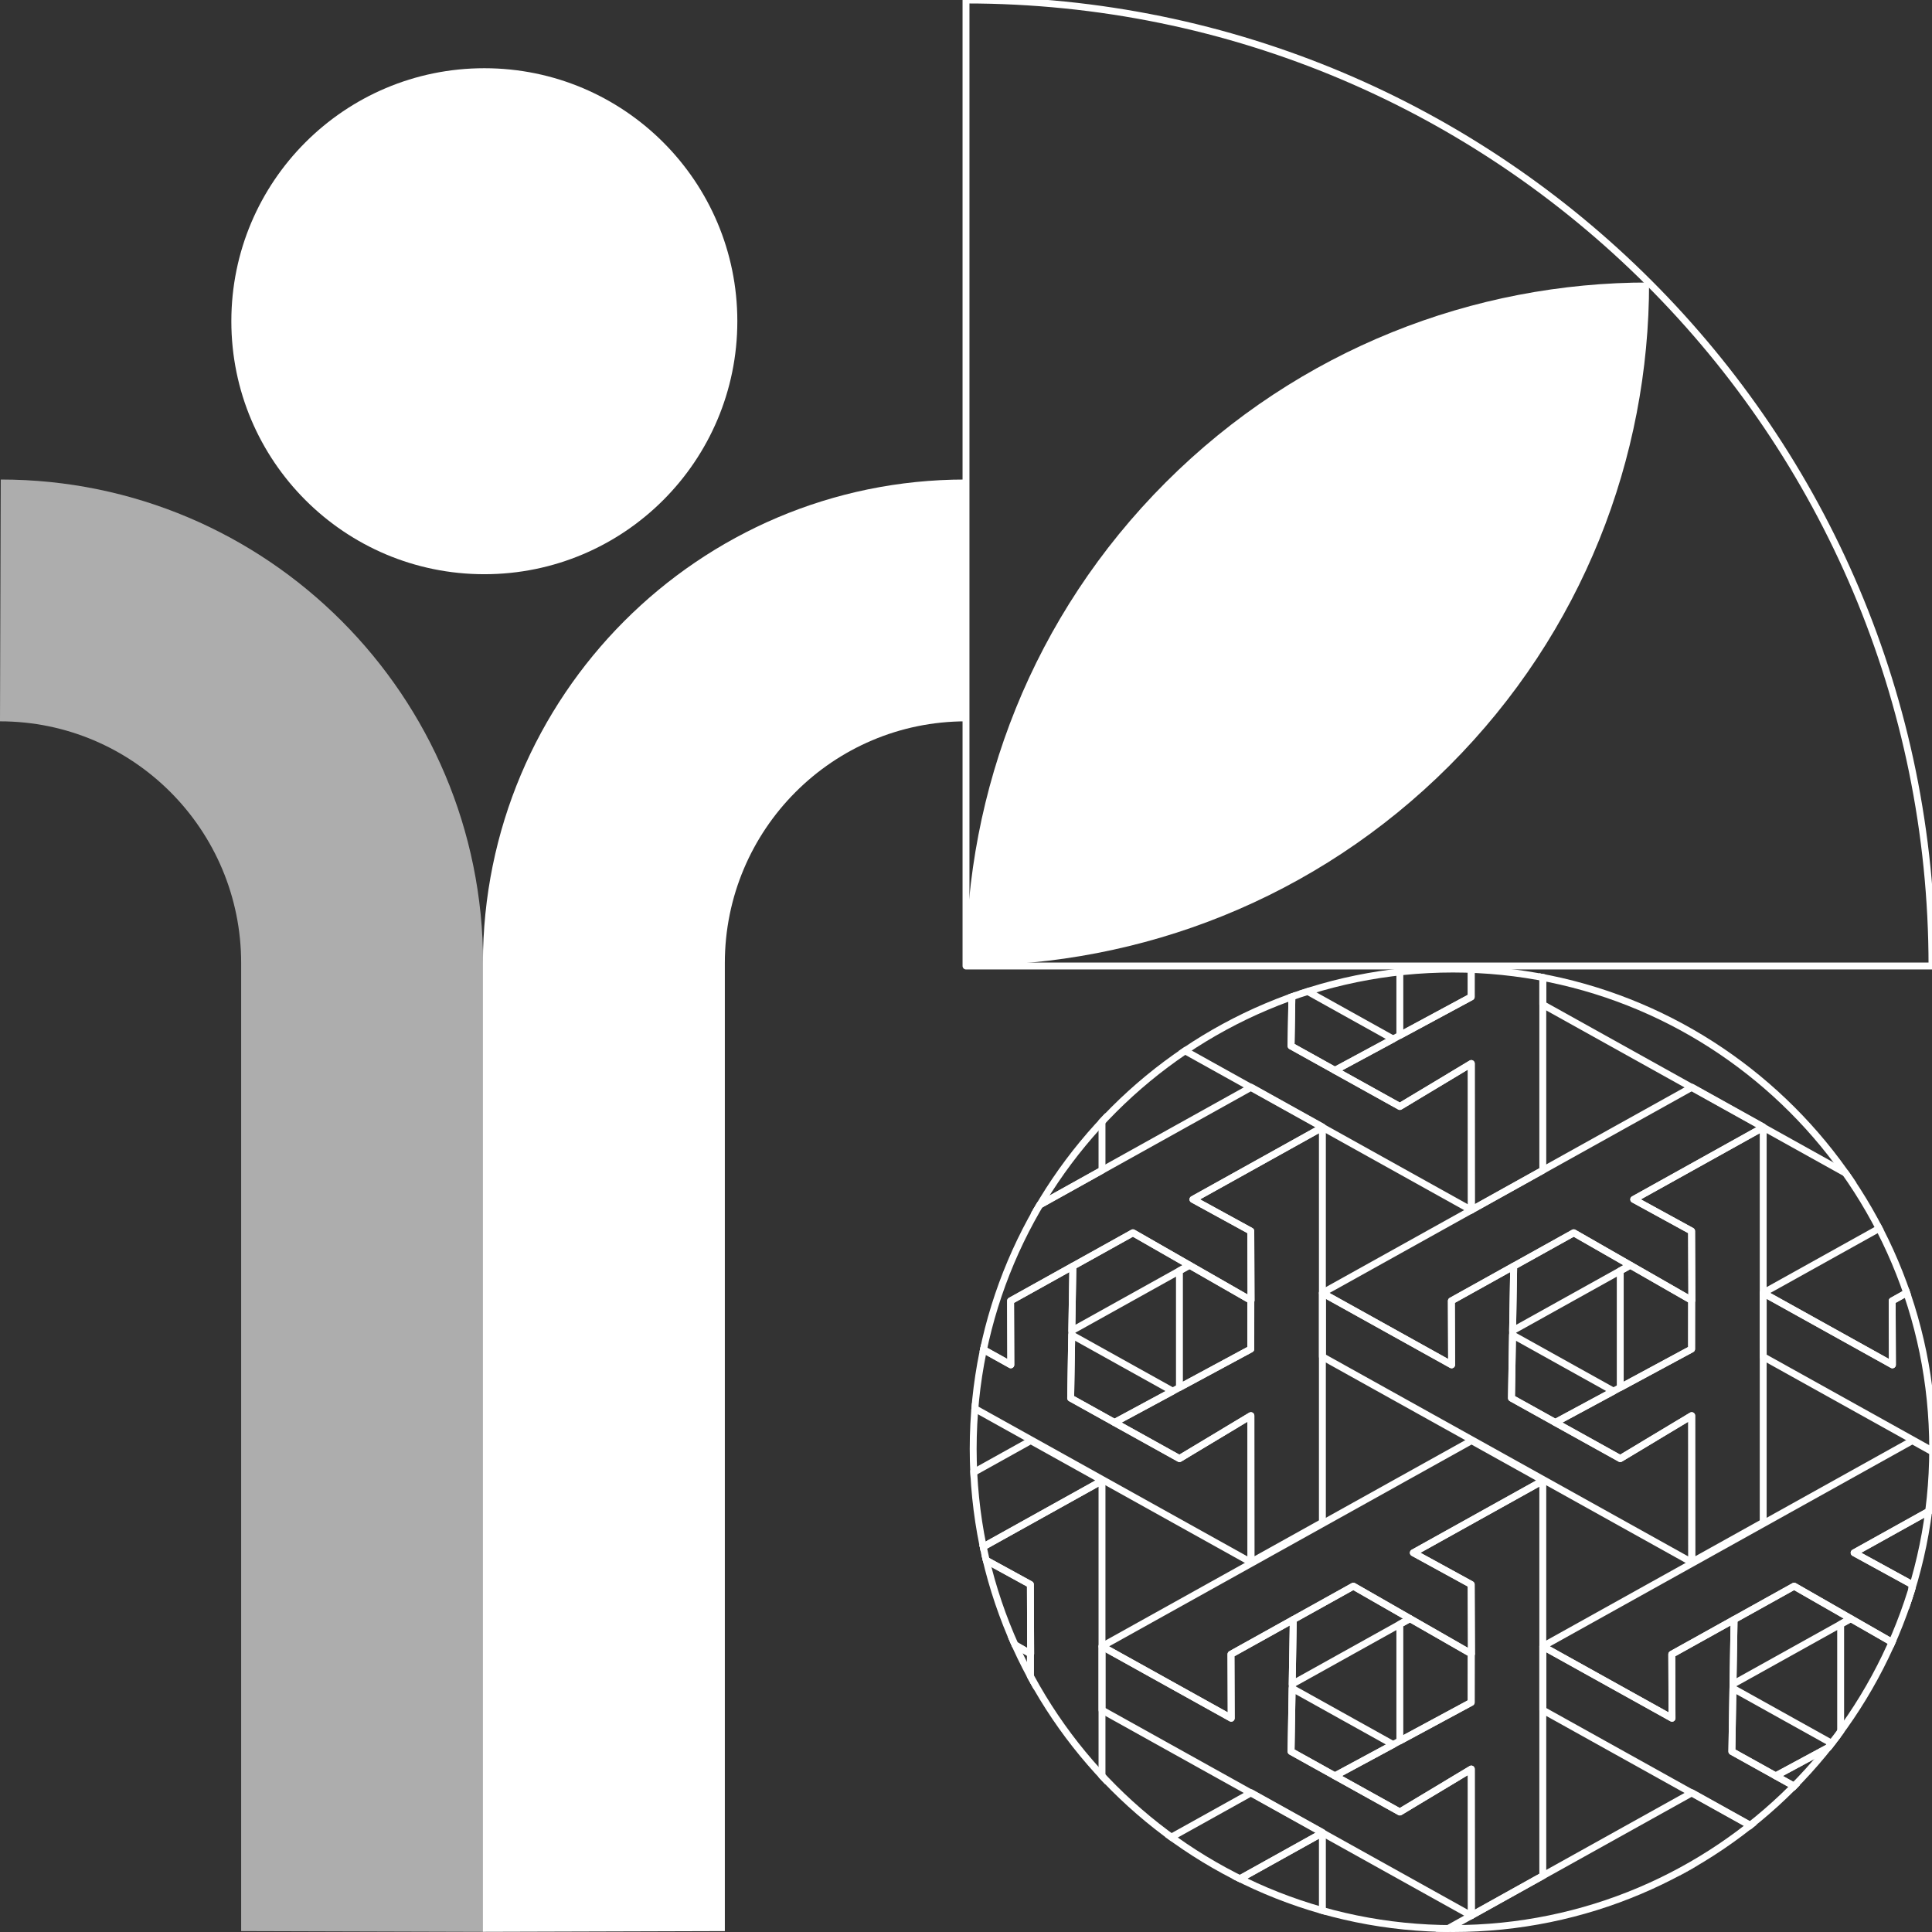 <?xml version="1.0" encoding="UTF-8" standalone="no"?>
<!DOCTYPE svg PUBLIC "-//W3C//DTD SVG 1.1//EN" "http://www.w3.org/Graphics/SVG/1.1/DTD/svg11.dtd">
<svg width="100%" height="100%" viewBox="0 0 280 280" version="1.1" xmlns="http://www.w3.org/2000/svg" xmlns:xlink="http://www.w3.org/1999/xlink" xml:space="preserve" xmlns:serif="http://www.serif.com/" style="fill-rule:evenodd;clip-rule:evenodd;stroke-linecap:round;stroke-linejoin:round;stroke-miterlimit:1.5;">
    <rect x="0" y="0" width="280" height="280" fill="#333333" stroke="none"/>
    <rect id="loyalty" x="0" y="0" width="280" height="280" style="fill:none;"/>
    <clipPath id="_clip1">
        <rect x="0" y="0" width="280" height="280"/>
    </clipPath>
    <g clip-path="url(#_clip1)">
        <path d="M280,140L140,140L140,0C217.32,0 280,62.68 280,140Z" style="fill:none;stroke:white;stroke-width:1px;"/>
        <path d="M70.012,279.975L34.952,279.87L34.952,139.584C34.952,120.23 19.303,104.541 0,104.541L0.109,69.496C38.715,69.496 70.012,100.874 70.012,139.581L70.012,279.975Z" style="fill:white;fill-opacity:0.6;"/>
        <path d="M69.988,279.975L105.048,279.87L105.048,139.584C105.048,120.23 120.697,104.541 140,104.541L139.891,69.496C101.285,69.496 69.988,100.874 69.988,139.581L69.988,279.975Z" style="fill:white;"/>
        <circle cx="210.571" cy="209.97" r="70.03" style="fill:none;"/>
        <clipPath id="_clip2">
            <circle cx="210.571" cy="209.97" r="70.03"/>
        </clipPath>
        <g clip-path="url(#_clip2)">
            <g>
                <path d="M300.657,71.715L319.42,61.274L319.408,61.202L309.092,55.461L255.536,85.277L274.265,95.691L274.228,86.42L283.259,81.393L283.259,81.395L291.962,76.553L309.08,86.361L309.043,76.307L300.657,71.715ZM297.723,99.503L283.091,91.356L282.938,100.514L289.293,104.048L297.723,99.503Z" style="fill:none;stroke:white;stroke-width:1px;stroke-linecap:butt;stroke-miterlimit:2;"/>
                <path d="M274.265,95.691L255.537,85.277L255.537,94.509L309.068,124.313L309.057,103.056L298.702,109.28L289.289,104.05L289.293,104.048L282.938,100.514L283.259,81.393L274.228,86.42L274.265,95.691ZM300.169,81.255L298.702,82.073L298.702,98.975L309.043,93.401L309.048,86.343L300.169,81.255Z" style="fill:none;stroke:white;stroke-width:1px;stroke-linecap:butt;stroke-miterlimit:2;"/>
                <path d="M268.714,20.682L287.478,10.241L287.466,10.17L277.15,4.428L223.594,34.244L242.322,44.659L242.286,35.388L251.317,30.361L251.317,30.363L260.02,25.52L277.138,35.328L277.101,25.275L268.714,20.682ZM265.781,48.471L251.149,40.323L250.996,49.481L257.351,53.015L265.781,48.471Z" style="fill:none;stroke:white;stroke-width:1px;stroke-linecap:butt;stroke-miterlimit:2;"/>
                <path d="M277.115,52.024L277.126,73.255L287.478,67.491L287.478,10.241L268.715,20.682L277.101,25.275L277.138,35.328L277.106,35.31L277.101,42.368L257.346,53.018L266.76,58.247L277.115,52.024ZM251.159,39.717L268.22,30.219L260.02,25.52L251.317,30.363L251.159,39.717ZM277.101,73.267L277.101,73.269L277.102,73.268L277.101,73.267Z" style="fill:none;stroke:white;stroke-width:1px;stroke-linecap:butt;stroke-miterlimit:2;"/>
                <path d="M242.322,44.658L223.595,34.245L223.595,43.477L277.126,73.281L277.115,52.024L266.76,58.248L257.346,53.018L257.351,53.015L250.996,49.481L251.317,30.361L242.286,35.388L242.322,44.658ZM268.227,30.223L266.76,31.04L266.76,47.943L277.101,42.368L277.106,35.31L268.227,30.223Z" style="fill:none;stroke:white;stroke-width:1px;stroke-linecap:butt;stroke-miterlimit:2;"/>
                <path d="M236.772,71.715L255.536,61.274L255.524,61.202L245.208,55.461L191.652,85.277L210.38,95.691L210.344,86.42L219.375,81.393L219.375,81.395L228.078,76.553L245.196,86.361L245.159,76.307L236.772,71.715ZM233.839,99.503L219.207,91.356L219.053,100.514L225.409,104.048L233.839,99.503Z" style="fill:none;stroke:white;stroke-width:1px;stroke-linecap:butt;stroke-miterlimit:2;"/>
                <path d="M245.173,103.056L245.184,124.287L255.536,118.524L255.536,61.274L236.773,71.715L245.159,76.307L245.196,86.361L245.164,86.343L245.159,93.401L225.404,104.05L234.818,109.28L245.173,103.056ZM219.217,90.75L236.278,81.251L228.078,76.553L219.375,81.395L219.217,90.75ZM245.159,124.299L245.159,124.301L245.16,124.3L245.159,124.299Z" style="fill:none;stroke:white;stroke-width:1px;stroke-linecap:butt;stroke-miterlimit:2;"/>
                <path d="M210.38,95.691L191.653,85.277L191.653,94.509L245.184,124.313L245.173,103.056L234.818,109.28L225.404,104.05L225.409,104.048L219.053,100.514L219.375,81.393L210.344,86.42L210.38,95.691ZM236.285,81.255L234.818,82.073L234.818,98.975L245.159,93.401L245.164,86.343L236.285,81.255Z" style="fill:none;stroke:white;stroke-width:1px;stroke-linecap:butt;stroke-miterlimit:2;"/>
                <path d="M204.83,20.682L223.594,10.241L223.582,10.17L213.266,4.428L159.71,34.244L178.438,44.659L178.402,35.388L187.433,30.361L187.433,30.363L196.136,25.52L213.254,35.328L213.217,25.275L204.83,20.682ZM201.897,48.471L187.265,40.323L187.111,49.481L193.467,53.015L201.897,48.471Z" style="fill:none;stroke:white;stroke-width:1px;stroke-linecap:butt;stroke-miterlimit:2;"/>
                <path d="M213.231,52.024L213.242,73.255L223.594,67.491L223.594,10.241L204.831,20.682L213.217,25.275L213.254,35.328L213.222,35.31L213.217,42.368L193.462,53.018L202.876,58.247L213.231,52.024ZM187.275,39.717L204.336,30.219L196.136,25.52L187.433,30.363L187.275,39.717ZM213.216,73.267L213.216,73.269L213.218,73.268L213.216,73.267Z" style="fill:none;stroke:white;stroke-width:1px;stroke-linecap:butt;stroke-miterlimit:2;"/>
                <path d="M178.438,44.658L159.711,34.245L159.711,43.477L213.242,73.281L213.231,52.024L202.876,58.248L193.462,53.018L193.467,53.015L187.111,49.481L187.433,30.361L178.402,35.388L178.438,44.658ZM204.343,30.223L202.876,31.04L202.876,47.943L213.217,42.368L213.222,35.31L204.343,30.223Z" style="fill:none;stroke:white;stroke-width:1px;stroke-linecap:butt;stroke-miterlimit:2;"/>
                <path d="M172.888,71.715L191.652,61.274L191.64,61.202L181.324,55.461L127.768,85.277L146.496,95.691L146.46,86.42L155.491,81.393L155.49,81.395L164.194,76.553L181.312,86.361L181.275,76.307L172.888,71.715ZM169.955,99.503L155.323,91.356L155.169,100.514L161.525,104.048L169.955,99.503Z" style="fill:none;stroke:white;stroke-width:1px;stroke-linecap:butt;stroke-miterlimit:2;"/>
                <path d="M181.289,103.056L181.3,124.287L191.652,118.524L191.652,61.274L172.888,71.715L181.275,76.307L181.312,86.361L181.28,86.343L181.275,93.401L161.52,104.05L170.934,109.28L181.289,103.056ZM155.333,90.75L172.394,81.251L164.194,76.553L155.49,81.395L155.333,90.75ZM181.274,124.299L181.274,124.301L181.276,124.3L181.274,124.299Z" style="fill:none;stroke:white;stroke-width:1px;stroke-linecap:butt;stroke-miterlimit:2;"/>
                <path d="M146.496,95.691L127.769,85.277L127.769,94.509L181.3,124.313L181.289,103.056L170.934,109.28L161.52,104.05L161.525,104.048L155.169,100.514L155.491,81.393L146.46,86.42L146.496,95.691ZM172.401,81.255L170.934,82.073L170.934,98.975L181.275,93.401L181.28,86.343L172.401,81.255Z" style="fill:none;stroke:white;stroke-width:1px;stroke-linecap:butt;stroke-miterlimit:2;"/>
                <path d="M140.946,20.682L159.71,10.241L159.698,10.17L149.382,4.428L95.826,34.244L114.554,44.659L114.518,35.388L123.549,30.361L123.548,30.363L132.252,25.52L149.37,35.328L149.333,25.275L140.946,20.682ZM138.013,48.471L123.381,40.323L123.227,49.481L129.583,53.015L138.013,48.471Z" style="fill:none;stroke:white;stroke-width:1px;stroke-linecap:butt;stroke-miterlimit:2;"/>
                <path d="M149.347,52.024L149.358,73.255L159.71,67.491L159.71,10.241L140.946,20.682L149.333,25.275L149.37,35.328L149.338,35.31L149.333,42.368L129.578,53.018L138.992,58.247L149.347,52.024ZM123.391,39.717L140.452,30.219L132.252,25.52L123.548,30.363L123.391,39.717ZM149.332,73.267L149.332,73.269L149.334,73.268L149.332,73.267Z" style="fill:none;stroke:white;stroke-width:1px;stroke-linecap:butt;stroke-miterlimit:2;"/>
                <path d="M114.554,44.658L95.827,34.245L95.827,43.477L149.358,73.281L149.347,52.024L138.992,58.248L129.578,53.018L129.583,53.015L123.227,49.481L123.549,30.361L114.517,35.388L114.554,44.658ZM140.459,30.223L138.992,31.04L138.992,47.943L149.333,42.368L149.338,35.31L140.459,30.223Z" style="fill:none;stroke:white;stroke-width:1px;stroke-linecap:butt;stroke-miterlimit:2;"/>
                <path d="M109.004,71.715L127.768,61.274L127.756,61.202L117.44,55.461L63.884,85.277L82.612,95.691L82.576,86.42L91.606,81.393L91.606,81.395L100.31,76.553L117.428,86.361L117.391,76.307L109.004,71.715ZM106.071,99.503L91.439,91.356L91.285,100.514L97.641,104.048L106.071,99.503Z" style="fill:none;stroke:white;stroke-width:1px;stroke-linecap:butt;stroke-miterlimit:2;"/>
                <path d="M117.405,103.056L117.416,124.287L127.768,118.524L127.768,61.274L109.004,71.715L117.391,76.307L117.428,86.361L117.396,86.343L117.391,93.401L97.636,104.05L107.05,109.28L117.405,103.056ZM91.449,90.75L108.51,81.251L100.31,76.553L91.606,81.395L91.449,90.75ZM117.39,124.299L117.39,124.301L117.392,124.3L117.39,124.299Z" style="fill:none;stroke:white;stroke-width:1px;stroke-linecap:butt;stroke-miterlimit:2;"/>
                <path d="M82.612,95.691L63.885,85.277L63.885,94.509L117.416,124.313L117.405,103.056L107.05,109.28L97.636,104.05L97.641,104.048L91.285,100.514L91.606,81.393L82.575,86.42L82.612,95.691ZM108.517,81.255L107.05,82.073L107.05,98.975L117.391,93.401L117.396,86.343L108.517,81.255Z" style="fill:none;stroke:white;stroke-width:1px;stroke-linecap:butt;stroke-miterlimit:2;"/>
                <path d="M77.062,20.682L95.826,10.241L95.814,10.17L85.498,4.428L31.942,34.244L50.67,44.659L50.634,35.388L59.664,30.361L59.664,30.363L68.368,25.52L85.486,35.328L85.449,25.275L77.062,20.682ZM74.129,48.471L59.497,40.323L59.343,49.481L65.699,53.015L74.129,48.471Z" style="fill:none;stroke:white;stroke-width:1px;stroke-linecap:butt;stroke-miterlimit:2;"/>
                <path d="M85.463,52.024L85.474,73.255L95.826,67.491L95.826,10.241L77.062,20.682L85.449,25.275L85.486,35.328L85.454,35.31L85.449,42.368L65.694,53.018L75.108,58.247L85.463,52.024ZM59.507,39.717L76.568,30.219L68.368,25.52L59.664,30.363L59.507,39.717ZM85.448,73.267L85.448,73.269L85.45,73.268L85.448,73.267Z" style="fill:none;stroke:white;stroke-width:1px;stroke-linecap:butt;stroke-miterlimit:2;"/>
                <path d="M50.67,44.658L31.943,34.245L31.943,43.477L85.474,73.281L85.463,52.024L75.108,58.248L65.694,53.018L65.699,53.015L59.343,49.481L59.664,30.361L50.633,35.388L50.67,44.658ZM76.575,30.223L75.108,31.04L75.108,47.943L85.449,42.368L85.454,35.31L76.575,30.223Z" style="fill:none;stroke:white;stroke-width:1px;stroke-linecap:butt;stroke-miterlimit:2;"/>
                <path d="M45.12,71.715L63.884,61.274L63.872,61.202L53.556,55.461L0,85.277L18.728,95.691L18.692,86.42L27.722,81.393L27.722,81.395L36.426,76.553L53.544,86.361L53.507,76.307L45.12,71.715ZM42.187,99.503L27.555,91.356L27.401,100.514L33.757,104.048L42.187,99.503Z" style="fill:none;stroke:white;stroke-width:1px;stroke-linecap:butt;stroke-miterlimit:2;"/>
                <path d="M53.521,103.056L53.532,124.287L63.884,118.524L63.884,61.274L45.12,71.715L53.507,76.307L53.544,86.361L53.512,86.343L53.507,93.401L33.752,104.05L43.166,109.28L53.521,103.056ZM27.565,90.75L44.626,81.251L36.426,76.553L27.722,81.395L27.565,90.75ZM53.506,124.299L53.506,124.301L53.508,124.3L53.506,124.299Z" style="fill:none;stroke:white;stroke-width:1px;stroke-linecap:butt;stroke-miterlimit:2;"/>
                <path d="M18.728,95.691L0.001,85.277L0.001,94.509L53.532,124.313L53.521,103.056L43.166,109.28L33.752,104.05L33.757,104.048L27.401,100.514L27.722,81.393L18.691,86.42L18.728,95.691ZM44.633,81.255L43.166,82.073L43.166,98.975L53.507,93.401L53.512,86.343L44.633,81.255Z" style="fill:none;stroke:white;stroke-width:1px;stroke-linecap:butt;stroke-miterlimit:2;"/>
                <path d="M300.657,276.074L319.42,265.633L319.408,265.561L309.092,259.82L255.536,289.636L274.265,300.05L274.228,290.78L283.259,285.753L283.259,285.755L291.962,280.912L309.08,290.72L309.043,280.666L300.657,276.074ZM297.723,303.862L283.091,295.715L282.938,304.873L289.293,308.407L297.723,303.862Z" style="fill:none;stroke:white;stroke-width:1px;stroke-linecap:butt;stroke-miterlimit:2;"/>
                <path d="M268.714,225.041L287.478,214.6L287.466,214.529L277.15,208.787L223.594,238.604L242.322,249.018L242.286,239.747L251.317,234.72L251.317,234.722L260.02,229.879L277.138,239.688L277.101,229.634L268.714,225.041ZM265.781,252.83L251.149,244.682L250.996,253.841L257.351,257.375L265.781,252.83Z" style="fill:none;stroke:white;stroke-width:1px;stroke-linecap:butt;stroke-miterlimit:2;"/>
                <path d="M277.115,256.383L277.126,277.614L287.478,271.85L287.478,214.6L268.715,225.041L277.101,229.634L277.138,239.688L277.106,239.669L277.101,246.728L257.346,257.377L266.76,262.606L277.115,256.383ZM251.159,244.077L268.22,234.578L260.02,229.879L251.317,234.722L251.159,244.077ZM277.101,277.626L277.101,277.628L277.102,277.627L277.101,277.626Z" style="fill:none;stroke:white;stroke-width:1px;stroke-linecap:butt;stroke-miterlimit:2;"/>
                <path d="M242.322,249.018L223.595,238.604L223.595,247.836L277.126,277.64L277.115,256.383L266.76,262.607L257.346,257.377L257.351,257.375L250.996,253.84L251.317,234.72L242.286,239.747L242.322,249.018ZM268.227,234.582L266.76,235.399L266.76,252.302L277.101,246.727L277.106,239.669L268.227,234.582Z" style="fill:none;stroke:white;stroke-width:1px;stroke-linecap:butt;stroke-miterlimit:2;"/>
                <path d="M236.772,276.074L255.536,265.633L255.524,265.561L245.208,259.82L191.652,289.636L210.38,300.05L210.344,290.78L219.375,285.753L219.375,285.755L228.078,280.912L245.196,290.72L245.159,280.666L236.772,276.074ZM233.839,303.862L219.207,295.715L219.053,304.873L225.409,308.407L233.839,303.862Z" style="fill:none;stroke:white;stroke-width:1px;stroke-linecap:butt;stroke-miterlimit:2;"/>
                <path d="M245.173,307.415L245.184,328.646L255.536,322.883L255.536,265.633L236.773,276.074L245.159,280.666L245.196,290.72L245.164,290.702L245.159,297.76L225.404,308.41L234.818,313.639L245.173,307.415ZM219.217,295.109L236.278,285.61L228.078,280.912L219.375,285.755L219.217,295.109ZM245.159,328.659L245.159,328.66L245.16,328.659L245.159,328.659Z" style="fill:none;stroke:white;stroke-width:1px;stroke-linecap:butt;stroke-miterlimit:2;"/>
                <path d="M204.83,225.041L223.594,214.6L223.582,214.529L213.266,208.787L159.71,238.604L178.438,249.018L178.402,239.747L187.433,234.72L187.433,234.722L196.136,229.879L213.254,239.688L213.217,229.634L204.83,225.041ZM201.897,252.83L187.265,244.682L187.111,253.841L193.467,257.375L201.897,252.83Z" style="fill:none;stroke:white;stroke-width:1px;stroke-linecap:butt;stroke-miterlimit:2;"/>
                <path d="M213.231,256.383L213.242,277.614L223.594,271.85L223.594,214.6L204.831,225.041L213.217,229.634L213.254,239.688L213.222,239.669L213.217,246.728L193.462,257.377L202.876,262.606L213.231,256.383ZM187.275,244.077L204.336,234.578L196.136,229.879L187.433,234.722L187.275,244.077ZM213.216,277.626L213.216,277.628L213.218,277.627L213.216,277.626Z" style="fill:none;stroke:white;stroke-width:1px;stroke-linecap:butt;stroke-miterlimit:2;"/>
                <path d="M178.438,249.018L159.711,238.604L159.711,247.836L213.242,277.64L213.231,256.383L202.876,262.607L193.462,257.377L193.467,257.375L187.111,253.84L187.433,234.72L178.402,239.747L178.438,249.018ZM204.343,234.582L202.876,235.399L202.876,252.302L213.217,246.727L213.222,239.669L204.343,234.582Z" style="fill:none;stroke:white;stroke-width:1px;stroke-linecap:butt;stroke-miterlimit:2;"/>
                <path d="M172.888,276.074L191.652,265.633L191.64,265.561L181.324,259.82L127.768,289.636L146.496,300.05L146.46,290.78L155.491,285.753L155.49,285.755L164.194,280.912L181.312,290.72L181.275,280.666L172.888,276.074ZM169.955,303.862L155.323,295.715L155.169,304.873L161.525,308.407L169.955,303.862Z" style="fill:none;stroke:white;stroke-width:1px;stroke-linecap:butt;stroke-miterlimit:2;"/>
                <path d="M181.289,307.415L181.3,328.646L191.652,322.883L191.652,265.633L172.888,276.074L181.275,280.666L181.312,290.72L181.28,290.702L181.275,297.76L161.52,308.41L170.934,313.639L181.289,307.415ZM155.333,295.109L172.394,285.61L164.194,280.912L155.49,285.755L155.333,295.109ZM181.274,328.659L181.274,328.66L181.276,328.659L181.274,328.659Z" style="fill:none;stroke:white;stroke-width:1px;stroke-linecap:butt;stroke-miterlimit:2;"/>
                <path d="M140.946,225.041L159.71,214.6L159.698,214.529L149.382,208.787L95.826,238.604L114.554,249.018L114.518,239.747L123.549,234.72L123.548,234.722L132.252,229.879L149.37,239.688L149.333,229.634L140.946,225.041ZM138.013,252.83L123.381,244.682L123.227,253.841L129.583,257.375L138.013,252.83Z" style="fill:none;stroke:white;stroke-width:1px;stroke-linecap:butt;stroke-miterlimit:2;"/>
                <path d="M149.347,256.383L149.358,277.614L159.71,271.85L159.71,214.6L140.946,225.041L149.333,229.634L149.37,239.688L149.338,239.669L149.333,246.728L129.578,257.377L138.992,262.606L149.347,256.383ZM123.391,244.077L140.452,234.578L132.252,229.879L123.548,234.722L123.391,244.077ZM149.332,277.626L149.332,277.628L149.334,277.627L149.332,277.626Z" style="fill:none;stroke:white;stroke-width:1px;stroke-linecap:butt;stroke-miterlimit:2;"/>
                <path d="M114.554,249.018L95.827,238.604L95.827,247.836L149.358,277.64L149.347,256.383L138.992,262.607L129.578,257.377L129.583,257.375L123.227,253.84L123.549,234.72L114.517,239.747L114.554,249.018ZM140.459,234.582L138.992,235.399L138.992,252.302L149.333,246.727L149.338,239.669L140.459,234.582Z" style="fill:none;stroke:white;stroke-width:1px;stroke-linecap:butt;stroke-miterlimit:2;"/>
                <path d="M109.004,276.074L127.768,265.633L127.756,265.561L117.44,259.82L63.884,289.636L82.612,300.05L82.576,290.78L91.606,285.753L91.606,285.755L100.31,280.912L117.428,290.72L117.391,280.666L109.004,276.074ZM106.071,303.862L91.439,295.715L91.285,304.873L97.641,308.407L106.071,303.862Z" style="fill:none;stroke:white;stroke-width:1px;stroke-linecap:butt;stroke-miterlimit:2;"/>
                <path d="M117.405,307.415L117.416,328.646L127.768,322.883L127.768,265.633L109.004,276.074L117.391,280.666L117.428,290.72L117.396,290.702L117.391,297.76L97.636,308.41L107.05,313.639L117.405,307.415ZM91.449,295.109L108.51,285.61L100.31,280.912L91.606,285.755L91.449,295.109ZM117.39,328.659L117.39,328.66L117.392,328.659L117.39,328.659Z" style="fill:none;stroke:white;stroke-width:1px;stroke-linecap:butt;stroke-miterlimit:2;"/>
                <path d="M77.062,225.041L95.826,214.6L95.814,214.529L85.498,208.787L31.942,238.604L50.67,249.018L50.634,239.747L59.664,234.72L59.664,234.722L68.368,229.879L85.486,239.688L85.449,229.634L77.062,225.041ZM74.129,252.83L59.497,244.682L59.343,253.841L65.699,257.375L74.129,252.83Z" style="fill:none;stroke:white;stroke-width:1px;stroke-linecap:butt;stroke-miterlimit:2;"/>
                <path d="M85.463,256.383L85.474,277.614L95.826,271.85L95.826,214.6L77.062,225.041L85.449,229.634L85.486,239.688L85.454,239.669L85.449,246.728L65.694,257.377L75.108,262.606L85.463,256.383ZM59.507,244.077L76.568,234.578L68.368,229.879L59.664,234.722L59.507,244.077ZM85.448,277.626L85.448,277.628L85.45,277.627L85.448,277.626Z" style="fill:none;stroke:white;stroke-width:1px;stroke-linecap:butt;stroke-miterlimit:2;"/>
                <path d="M50.67,249.018L31.943,238.604L31.943,247.836L85.474,277.64L85.463,256.383L75.108,262.607L65.694,257.377L65.699,257.375L59.343,253.84L59.664,234.72L50.633,239.747L50.67,249.018ZM76.575,234.582L75.108,235.399L75.108,252.302L85.449,246.727L85.454,239.669L76.575,234.582Z" style="fill:none;stroke:white;stroke-width:1px;stroke-linecap:butt;stroke-miterlimit:2;"/>
                <path d="M45.12,276.074L63.884,265.633L63.872,265.561L53.556,259.82L0,289.636L18.728,300.05L18.692,290.78L27.722,285.753L27.722,285.755L36.426,280.912L53.544,290.72L53.507,280.666L45.12,276.074ZM42.187,303.862L27.555,295.715L27.401,304.873L33.757,308.407L42.187,303.862Z" style="fill:none;stroke:white;stroke-width:1px;stroke-linecap:butt;stroke-miterlimit:2;"/>
                <path d="M53.521,307.415L53.532,328.646L63.884,322.883L63.884,265.633L45.12,276.074L53.507,280.666L53.544,290.72L53.512,290.702L53.507,297.76L33.752,308.41L43.166,313.639L53.521,307.415ZM27.565,295.109L44.626,285.61L36.426,280.912L27.722,285.755L27.565,295.109ZM53.506,328.659L53.506,328.66L53.508,328.659L53.506,328.659Z" style="fill:none;stroke:white;stroke-width:1px;stroke-linecap:butt;stroke-miterlimit:2;"/>
                <path d="M300.657,173.826L319.42,163.385L319.408,163.313L309.092,157.572L255.536,187.388L274.265,197.802L274.228,188.532L283.259,183.504L283.259,183.507L291.962,178.664L309.08,188.472L309.043,178.418L300.657,173.826ZM297.723,201.614L283.091,193.467L282.938,202.625L289.293,206.159L297.723,201.614Z" style="fill:none;stroke:white;stroke-width:1px;stroke-linecap:butt;stroke-miterlimit:2;"/>
                <path d="M274.265,197.802L255.537,187.388L255.537,196.62L309.068,226.425L309.057,205.167L298.702,211.391L289.289,206.162L289.293,206.159L282.938,202.625L283.259,183.504L274.228,188.531L274.265,197.802ZM300.169,183.366L298.702,184.184L298.702,201.087L309.043,195.512L309.048,188.454L300.169,183.366Z" style="fill:none;stroke:white;stroke-width:1px;stroke-linecap:butt;stroke-miterlimit:2;"/>
                <path d="M268.714,122.793L287.478,112.352L287.466,112.281L277.15,106.539L223.594,136.356L242.322,146.77L242.286,137.499L251.317,132.472L251.317,132.474L260.02,127.631L277.138,137.44L277.101,127.386L268.714,122.793ZM265.781,150.582L251.149,142.434L250.996,151.593L257.351,155.127L265.781,150.582Z" style="fill:none;stroke:white;stroke-width:1px;stroke-linecap:butt;stroke-miterlimit:2;"/>
                <path d="M277.115,154.135L277.126,175.366L287.478,169.602L287.478,112.352L268.715,122.793L277.101,127.386L277.138,137.44L277.106,137.421L277.101,144.48L257.346,155.129L266.76,160.358L277.115,154.135ZM251.159,141.829L268.22,132.33L260.02,127.631L251.317,132.474L251.159,141.829ZM277.101,175.378L277.101,175.38L277.102,175.379L277.101,175.378Z" style="fill:none;stroke:white;stroke-width:1px;stroke-linecap:butt;stroke-miterlimit:2;"/>
                <path d="M242.322,146.77L223.595,136.356L223.595,145.588L277.126,175.392L277.115,154.135L266.76,160.359L257.346,155.129L257.351,155.127L250.996,151.592L251.317,132.472L242.286,137.499L242.322,146.77ZM268.227,132.334L266.76,133.151L266.76,150.054L277.101,144.479L277.106,137.421L268.227,132.334Z" style="fill:none;stroke:white;stroke-width:1px;stroke-linecap:butt;stroke-miterlimit:2;"/>
                <path d="M236.772,173.826L255.536,163.385L255.524,163.313L245.208,157.572L191.652,187.388L210.38,197.802L210.344,188.532L219.375,183.504L219.375,183.507L228.078,178.664L245.196,188.472L245.159,178.418L236.772,173.826ZM233.839,201.614L219.207,193.467L219.053,202.625L225.409,206.159L233.839,201.614Z" style="fill:none;stroke:white;stroke-width:1px;stroke-linecap:butt;stroke-miterlimit:2;"/>
                <path d="M245.173,205.167L245.184,226.398L255.536,220.635L255.536,163.385L236.773,173.826L245.159,178.418L245.196,188.472L245.164,188.454L245.159,195.512L225.404,206.162L234.818,211.391L245.173,205.167ZM219.217,192.861L236.278,183.362L228.078,178.664L219.375,183.507L219.217,192.861ZM245.159,226.411L245.159,226.412L245.16,226.411L245.159,226.411Z" style="fill:none;stroke:white;stroke-width:1px;stroke-linecap:butt;stroke-miterlimit:2;"/>
                <path d="M210.38,197.802L191.653,187.388L191.653,196.62L245.184,226.425L245.173,205.167L234.818,211.391L225.404,206.162L225.409,206.159L219.053,202.625L219.375,183.504L210.344,188.531L210.38,197.802ZM236.285,183.366L234.818,184.184L234.818,201.087L245.159,195.512L245.164,188.454L236.285,183.366Z" style="fill:none;stroke:white;stroke-width:1px;stroke-linecap:butt;stroke-miterlimit:2;"/>
                <path d="M204.83,122.793L223.594,112.352L223.582,112.281L213.266,106.539L159.71,136.356L178.438,146.77L178.402,137.499L187.433,132.472L187.433,132.474L196.136,127.631L213.254,137.44L213.217,127.386L204.83,122.793ZM201.897,150.582L187.265,142.434L187.111,151.593L193.467,155.127L201.897,150.582Z" style="fill:none;stroke:white;stroke-width:1px;stroke-linecap:butt;stroke-miterlimit:2;"/>
                <path d="M213.231,154.135L213.242,175.366L223.594,169.602L223.594,112.352L204.831,122.793L213.217,127.386L213.254,137.44L213.222,137.421L213.217,144.48L193.462,155.129L202.876,160.358L213.231,154.135ZM187.275,141.829L204.336,132.33L196.136,127.631L187.433,132.474L187.275,141.829ZM213.216,175.378L213.216,175.38L213.218,175.379L213.216,175.378Z" style="fill:none;stroke:white;stroke-width:1px;stroke-linecap:butt;stroke-miterlimit:2;"/>
                <path d="M178.438,146.77L159.711,136.356L159.711,145.588L213.242,175.392L213.231,154.135L202.876,160.359L193.462,155.129L193.467,155.127L187.111,151.592L187.433,132.472L178.402,137.499L178.438,146.77ZM204.343,132.334L202.876,133.151L202.876,150.054L213.217,144.479L213.222,137.421L204.343,132.334Z" style="fill:none;stroke:white;stroke-width:1px;stroke-linecap:butt;stroke-miterlimit:2;"/>
                <path d="M172.888,173.826L191.652,163.385L191.64,163.313L181.324,157.572L127.768,187.388L146.496,197.802L146.46,188.532L155.491,183.504L155.49,183.507L164.194,178.664L181.312,188.472L181.275,178.418L172.888,173.826ZM169.955,201.614L155.323,193.467L155.169,202.625L161.525,206.159L169.955,201.614Z" style="fill:none;stroke:white;stroke-width:1px;stroke-linecap:butt;stroke-miterlimit:2;"/>
                <path d="M181.289,205.167L181.3,226.398L191.652,220.635L191.652,163.385L172.888,173.826L181.275,178.418L181.312,188.472L181.28,188.454L181.275,195.512L161.52,206.162L170.934,211.391L181.289,205.167ZM155.333,192.861L172.394,183.362L164.194,178.664L155.49,183.507L155.333,192.861ZM181.274,226.411L181.274,226.412L181.276,226.411L181.274,226.411Z" style="fill:none;stroke:white;stroke-width:1px;stroke-linecap:butt;stroke-miterlimit:2;"/>
                <path d="M146.496,197.802L127.769,187.388L127.769,196.62L181.3,226.425L181.289,205.167L170.934,211.391L161.52,206.162L161.525,206.159L155.169,202.625L155.491,183.504L146.46,188.531L146.496,197.802ZM172.401,183.366L170.934,184.184L170.934,201.087L181.275,195.512L181.28,188.454L172.401,183.366Z" style="fill:none;stroke:white;stroke-width:1px;stroke-linecap:butt;stroke-miterlimit:2;"/>
                <path d="M140.946,122.793L159.71,112.352L159.698,112.281L149.382,106.539L95.826,136.356L114.554,146.77L114.518,137.499L123.549,132.472L123.548,132.474L132.252,127.631L149.37,137.44L149.333,127.386L140.946,122.793ZM138.013,150.582L123.381,142.434L123.227,151.593L129.583,155.127L138.013,150.582Z" style="fill:none;stroke:white;stroke-width:1px;stroke-linecap:butt;stroke-miterlimit:2;"/>
                <path d="M149.347,154.135L149.358,175.366L159.71,169.602L159.71,112.352L140.946,122.793L149.333,127.386L149.37,137.44L149.338,137.421L149.333,144.48L129.578,155.129L138.992,160.358L149.347,154.135ZM123.391,141.829L140.452,132.33L132.252,127.631L123.548,132.474L123.391,141.829ZM149.332,175.378L149.332,175.38L149.334,175.379L149.332,175.378Z" style="fill:none;stroke:white;stroke-width:1px;stroke-linecap:butt;stroke-miterlimit:2;"/>
                <path d="M114.554,146.77L95.827,136.356L95.827,145.588L149.358,175.392L149.347,154.135L138.992,160.359L129.578,155.129L129.583,155.127L123.227,151.592L123.549,132.472L114.517,137.499L114.554,146.77ZM140.459,132.334L138.992,133.151L138.992,150.054L149.333,144.479L149.338,137.421L140.459,132.334Z" style="fill:none;stroke:white;stroke-width:1px;stroke-linecap:butt;stroke-miterlimit:2;"/>
                <path d="M109.004,173.826L127.768,163.385L127.756,163.313L117.44,157.572L63.884,187.388L82.612,197.802L82.576,188.532L91.606,183.504L91.606,183.507L100.31,178.664L117.428,188.472L117.391,178.418L109.004,173.826ZM106.071,201.614L91.439,193.467L91.285,202.625L97.641,206.159L106.071,201.614Z" style="fill:none;stroke:white;stroke-width:1px;stroke-linecap:butt;stroke-miterlimit:2;"/>
                <path d="M117.405,205.167L117.416,226.398L127.768,220.635L127.768,163.385L109.004,173.826L117.391,178.418L117.428,188.472L117.396,188.454L117.391,195.512L97.636,206.162L107.05,211.391L117.405,205.167ZM91.449,192.861L108.51,183.362L100.31,178.664L91.606,183.507L91.449,192.861ZM117.39,226.411L117.39,226.412L117.392,226.411L117.39,226.411Z" style="fill:none;stroke:white;stroke-width:1px;stroke-linecap:butt;stroke-miterlimit:2;"/>
                <path d="M82.612,197.802L63.885,187.388L63.885,196.62L117.416,226.425L117.405,205.167L107.05,211.391L97.636,206.162L97.641,206.159L91.285,202.625L91.606,183.504L82.575,188.531L82.612,197.802ZM108.517,183.366L107.05,184.184L107.05,201.087L117.391,195.512L117.396,188.454L108.517,183.366Z" style="fill:none;stroke:white;stroke-width:1px;stroke-linecap:butt;stroke-miterlimit:2;"/>
                <path d="M77.062,122.793L95.826,112.352L95.814,112.281L85.498,106.539L31.942,136.356L50.67,146.77L50.634,137.499L59.664,132.472L59.664,132.474L68.368,127.631L85.486,137.44L85.449,127.386L77.062,122.793ZM74.129,150.582L59.497,142.434L59.343,151.593L65.699,155.127L74.129,150.582Z" style="fill:none;stroke:white;stroke-width:1px;stroke-linecap:butt;stroke-miterlimit:2;"/>
                <path d="M85.463,154.135L85.474,175.366L95.826,169.602L95.826,112.352L77.062,122.793L85.449,127.386L85.486,137.44L85.454,137.421L85.449,144.48L65.694,155.129L75.108,160.358L85.463,154.135ZM59.507,141.829L76.568,132.33L68.368,127.631L59.664,132.474L59.507,141.829ZM85.448,175.378L85.448,175.38L85.45,175.379L85.448,175.378Z" style="fill:none;stroke:white;stroke-width:1px;stroke-linecap:butt;stroke-miterlimit:2;"/>
                <path d="M50.67,146.77L31.943,136.356L31.943,145.588L85.474,175.392L85.463,154.135L75.108,160.359L65.694,155.129L65.699,155.127L59.343,151.592L59.664,132.472L50.633,137.499L50.67,146.77ZM76.575,132.334L75.108,133.151L75.108,150.054L85.449,144.479L85.454,137.421L76.575,132.334Z" style="fill:none;stroke:white;stroke-width:1px;stroke-linecap:butt;stroke-miterlimit:2;"/>
                <path d="M45.12,173.826L63.884,163.385L63.872,163.313L53.556,157.572L0,187.388L18.728,197.802L18.692,188.532L27.722,183.504L27.722,183.507L36.426,178.664L53.544,188.472L53.507,178.418L45.12,173.826ZM42.187,201.614L27.555,193.467L27.401,202.625L33.757,206.159L42.187,201.614Z" style="fill:none;stroke:white;stroke-width:1px;stroke-linecap:butt;stroke-miterlimit:2;"/>
                <path d="M53.521,205.167L53.532,226.398L63.884,220.635L63.884,163.385L45.12,173.826L53.507,178.418L53.544,188.472L53.512,188.454L53.507,195.512L33.752,206.162L43.166,211.391L53.521,205.167ZM27.565,192.861L44.626,183.362L36.426,178.664L27.722,183.507L27.565,192.861ZM53.506,226.411L53.506,226.412L53.508,226.411L53.506,226.411Z" style="fill:none;stroke:white;stroke-width:1px;stroke-linecap:butt;stroke-miterlimit:2;"/>
                <path d="M18.728,197.802L0.001,187.388L0.001,196.62L53.532,226.425L53.521,205.167L43.166,211.391L33.752,206.162L33.757,206.159L27.401,202.625L27.722,183.504L18.691,188.531L18.728,197.802ZM44.633,183.366L43.166,184.184L43.166,201.087L53.507,195.512L53.512,188.454L44.633,183.366Z" style="fill:none;stroke:white;stroke-width:1px;stroke-linecap:butt;stroke-miterlimit:2;"/>
            </g>
        </g>
        <path d="M210.571,139.94C249.222,139.94 280.601,171.319 280.601,209.97C280.601,248.621 249.222,280 210.571,280C171.92,280 140.541,248.621 140.541,209.97C140.541,171.319 171.92,139.94 210.571,139.94ZM210.571,140.94C172.472,140.94 141.541,171.871 141.541,209.97C141.541,248.069 172.472,279 210.571,279C248.67,279 279.601,248.069 279.601,209.97C279.601,171.871 248.67,140.94 210.571,140.94Z" style="fill:white;"/>
        <circle cx="70.194" cy="46.553" r="36.666" style="fill:white;"/>
        <path d="M140,139.94C139.977,114.586 149.629,89.225 168.956,69.897C188.283,50.57 213.645,40.918 238.998,40.941C239.022,66.295 229.37,91.656 210.042,110.984C190.715,130.311 165.353,139.963 140,139.94Z" style="fill:white;"/>
    </g>
</svg>
